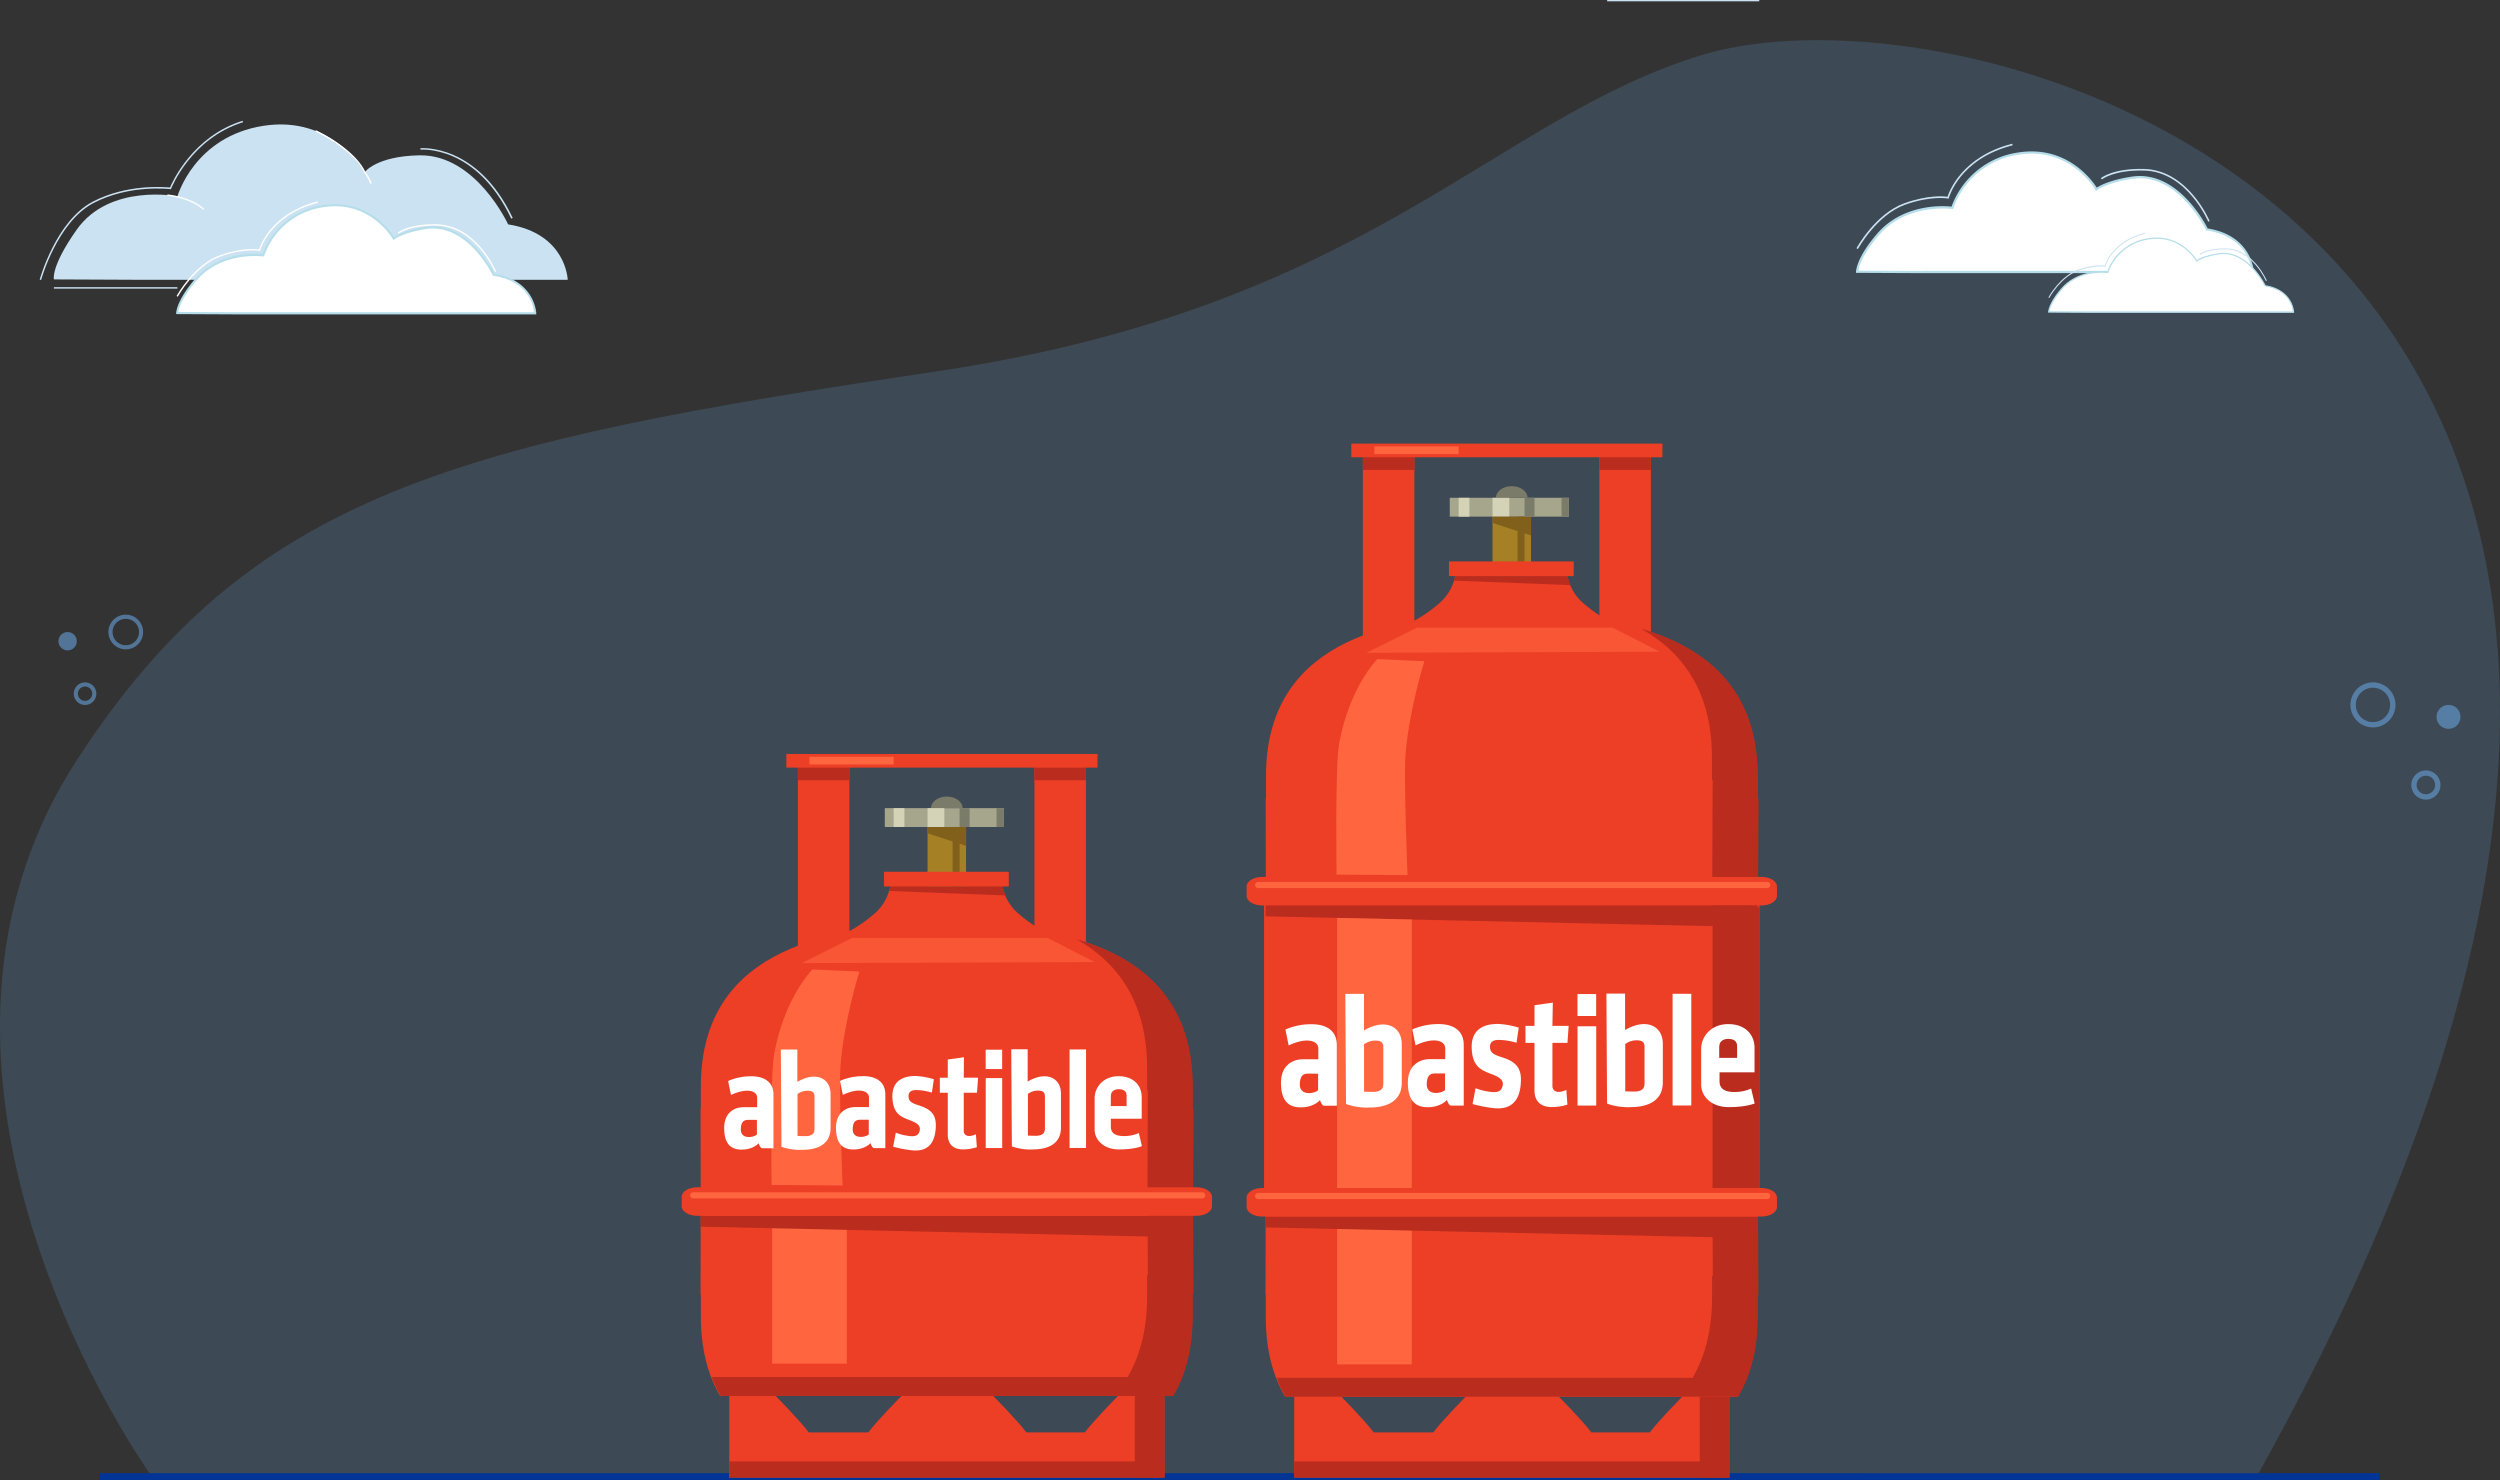 <svg xmlns="http://www.w3.org/2000/svg" viewBox="0 0 1028.43 608.85"><rect x="0" y="0" width="1028.43" height="608.85" fill="#333333" stroke="none"/><defs><style>.cls-1{fill:#66a0d9;opacity:0.2;}.cls-2{fill:#003595;}.cls-17,.cls-3,.cls-5{opacity:0.6;}.cls-4,.cls-5{fill:#68a0d9;}.cls-6{fill:#cbe2f2;}.cls-7{fill:#fff;}.cls-8{fill:#b6deea;}.cls-9{fill:#ed3e26;}.cls-10{fill:#b92c1e;}.cls-11{fill:#a58025;}.cls-12{fill:#a6a68d;}.cls-13{fill:#7b7b6a;}.cls-14{fill:#d4d2b7;}.cls-15{fill:#80601b;}.cls-16,.cls-17{fill:#ff663f;}</style></defs><g id="Capa_2" data-name="Capa 2"><g id="Capa_1-2" data-name="Capa 1"><path class="cls-1" d="M61.87,606.56s-116-161.49-30.37-293.72c71.38-110.28,157.15-130.78,353.85-160.08,177.19-26.4,227.87-103.39,314.29-130C818.5-13.81,1209.94,101.82,929,606.3Z"></path><rect class="cls-2" x="40.73" y="606.03" width="938.27" height="2.82"></rect><g class="cls-3"><path class="cls-4" d="M976.17,299.24a9.27,9.27,0,1,1,9.27-9.26A9.27,9.27,0,0,1,976.17,299.24Zm0-16.32a7.06,7.06,0,1,0,7.06,7.06A7.06,7.06,0,0,0,976.17,282.92Z"></path></g><path class="cls-5" d="M1012.17,294.89a4.92,4.92,0,1,1-4.92-4.91A4.92,4.92,0,0,1,1012.17,294.89Z"></path><g class="cls-3"><path class="cls-4" d="M997.94,328.94a6,6,0,1,1,6-6A6,6,0,0,1,997.94,328.94Zm0-9.83a3.81,3.81,0,1,0,3.81,3.81A3.81,3.81,0,0,0,997.94,319.11Z"></path></g><g class="cls-3"><path class="cls-4" d="M51.75,267.13A7.14,7.14,0,1,1,58.88,260,7.14,7.14,0,0,1,51.75,267.13Zm0-12.56A5.43,5.43,0,1,0,57.18,260,5.43,5.43,0,0,0,51.75,254.57Z"></path></g><circle class="cls-5" cx="27.82" cy="263.78" r="3.78"></circle><g class="cls-3"><path class="cls-4" d="M35,290a4.64,4.64,0,1,1,4.63-4.64A4.64,4.64,0,0,1,35,290Zm0-7.57a2.94,2.94,0,1,0,2.93,2.93A2.94,2.94,0,0,0,35,282.42Z"></path></g><path class="cls-6" d="M57.13,115.1H233.54s-.5-19-24.51-22.8c0,0-13.24-28.84-36.53-28.4-17.77.33-22.5,6.95-22.5,6.95s-13-23.51-41.54-19.11S73,80.77,73,80.77,45.08,75.28,31.51,94.54c-10.75,15.25-9.34,20.4-9.34,20.4Z"></path><path class="cls-7" d="M97.26,128.91H220.14s-.35-13.23-17.07-15.89c0,0-10.35-21.88-27.84-19.25C165.41,95.25,162,98.08,162,98.08S152.86,81.7,133,84.77A30.41,30.41,0,0,0,108.31,105s-16.93-2.48-27.62,9.89c-7.79,9-7.79,13.91-7.79,13.91Z"></path><path class="cls-8" d="M220.57,129.33H97.26l-24.78-.12v-.42c0-.2.09-5.16,7.89-14.18,9.86-11.41,25.12-10.35,27.64-10.08A31.14,31.14,0,0,1,133,84.35c18.14-2.8,27.53,10.59,29.13,13.12,1.16-.77,5-2.9,13.09-4.12,16.68-2.5,27.06,17.06,28.18,19.29,16.67,2.76,17.21,16.12,17.21,16.26Zm-147.2-1,23.89.11H219.68c-.22-2.3-2-12.71-16.68-15l-.22,0-.09-.21c-.11-.21-10.43-21.56-27.39-19-9.55,1.44-13.05,4.19-13.08,4.22l-.4.32-.24-.44c-.09-.16-9.18-16.08-28.5-13.1a30.2,30.2,0,0,0-24.36,19.92l-.1.35-.37,0c-.17,0-16.83-2.3-27.24,9.75C74.72,122.43,73.58,127,73.37,128.37Z"></path><rect class="cls-6" x="22.17" y="118.14" width="50.81" height="0.59"></rect><path class="cls-6" d="M16.91,115.18l-.59-.16c.07-.24,6.7-24.15,21.85-32.07,14.13-7.38,29.67-6,31.76-5.81.95-2.26,9.35-21.07,29.87-27.45l.19.59c-21.46,6.66-29.49,27.1-29.57,27.3l-.09.23-.24,0c-.17,0-16.71-2.09-31.64,5.72S17,114.94,16.91,115.18Z"></path><path class="cls-7" d="M83.63,86.33C78.28,81.44,69,80.55,68.86,80.54l0-.58c.1,0,9.62.91,15.12,5.93Z"></path><path class="cls-7" d="M152.34,75.62A18,18,0,0,0,149.77,71c-4.54-9.69-19.91-16.83-20.07-16.9l.25-.54c.16.07,15.72,7.3,20.32,17.13a17.58,17.58,0,0,1,2.64,4.75Z"></path><path class="cls-6" d="M210.31,89.94C195.89,59.48,173.17,61.56,173,61.58l-.07-.61c.24,0,23.38-2.14,38,28.71Z"></path><path class="cls-7" d="M203.56,111.85c-.07-.19-7.91-18.65-23.91-19-11.23-.26-15.62,3.27-15.67,3.3l-.38-.45c.19-.15,4.56-3.72,16.07-3.44,16.38.4,24.36,19.21,24.44,19.4Z"></path><path class="cls-7" d="M73.16,122.05l-.52-.28c.07-.13,7.06-12.93,17.91-16.78,8.89-3.16,14.69-2.57,16-2.37.64-2,5.4-15,24.09-19.76l.15.57C110.94,88.5,107.07,102.88,107,103l-.07.27-.27-.06c-.07,0-6.18-1.16-15.94,2.3C80.11,109.33,73.23,121.92,73.16,122.05Z"></path><path class="cls-7" d="M790.91,111.9H926.72s-.38-14.62-18.86-17.56c0,0-11.44-24.18-30.77-21.27-10.85,1.63-14.68,4.76-14.68,4.76s-10-18.1-32-14.71a33.61,33.61,0,0,0-27.31,22.35S784.41,82.72,772.6,96.4C764,106.35,764,111.77,764,111.77Z"></path><path class="cls-8" d="M927.21,112.37H790.91l-27.39-.13v-.47c0-.23.1-5.71,8.72-15.68C783.14,83.48,800,84.66,802.8,85a34.36,34.36,0,0,1,27.55-22.29c20-3.1,30.44,11.7,32.2,14.49,1.28-.85,5.5-3.2,14.47-4.55,18.45-2.77,29.91,18.86,31.15,21.32,18.42,3,19,17.82,19,18Zm-136.3-.94H926.22c-.24-2.55-2.23-14.05-18.43-16.62l-.25,0-.1-.23c-.12-.23-11.52-23.82-30.28-21-10.55,1.59-14.42,4.63-14.45,4.66l-.44.35-.27-.48c-.1-.18-10.14-17.78-31.5-14.48a33.36,33.36,0,0,0-26.92,22l-.12.4-.4-.06c-.19,0-18.6-2.54-30.11,10.78-6.94,8-8.21,13.09-8.44,14.6l26.4.12Z"></path><rect class="cls-6" x="661.14" width="62.57" height="0.54"></rect><path class="cls-6" d="M908.39,91.17c-.08-.2-8.74-20.6-26.41-21-12.47-.3-17.27,3.61-17.31,3.65l-.44-.52c.2-.17,5-4.11,17.76-3.81,18.12.44,26.94,21.24,27,21.46Z"></path><path class="cls-6" d="M764.29,102.45l-.6-.32c.08-.15,7.81-14.29,19.8-18.56,9.81-3.48,16.21-2.84,17.66-2.62.72-2.26,6-16.56,26.63-21.83l.17.65C806,65.38,801.76,81.26,801.72,81.42l-.08.31-.31-.06c-.07,0-6.83-1.29-17.61,2.54C772,88.39,764.37,102.31,764.29,102.45Z"></path><path class="cls-7" d="M859.48,128.41h84s-.24-9-11.67-10.85c0,0-7.07-15-19-13.16-6.71,1-9.07,2.95-9.07,2.95s-6.21-11.19-19.78-9.1A20.8,20.8,0,0,0,867,112.07s-11.56-1.7-18.87,6.76c-5.32,6.15-5.32,9.5-5.32,9.5Z"></path><path class="cls-8" d="M943.74,128.7H859.48l-16.93-.08v-.29c0-.14.06-3.53,5.39-9.69,6.74-7.79,17.16-7.07,18.89-6.89a21.24,21.24,0,0,1,17-13.78c12.37-1.92,18.81,7.23,19.9,9,.79-.52,3.4-2,9-2.81,11.39-1.71,18.49,11.66,19.26,13.18,11.38,1.88,11.75,11,11.76,11.1ZM843.16,128l16.32.08h83.66c-.15-1.58-1.38-8.68-11.4-10.28l-.15,0-.07-.14c-.07-.15-7.13-14.72-18.71-13-6.53,1-8.92,2.86-8.94,2.88l-.27.22-.17-.3c-.06-.11-6.26-11-19.47-8.95a20.65,20.65,0,0,0-16.65,13.61l-.07.24-.25,0c-.11,0-11.5-1.57-18.61,6.66C844.09,124,843.3,127.12,843.16,128Z"></path><path class="cls-6" d="M932.11,115.6c-.05-.13-5.4-12.74-16.33-13-7.7-.2-10.67,2.22-10.7,2.25l-.27-.32c.12-.11,3.14-2.53,11-2.35,11.2.27,16.66,13.13,16.71,13.26Z"></path><path class="cls-6" d="M843,122.57l-.37-.2c0-.09,4.82-8.84,12.24-11.47,6.06-2.16,10-1.76,10.92-1.62.44-1.4,3.7-10.24,16.46-13.5l.1.41c-13.56,3.46-16.19,13.28-16.21,13.38l0,.19-.2,0s-4.22-.8-10.88,1.57C847.78,113.88,843.07,122.48,843,122.57Z"></path><path class="cls-9" d="M389.75,390.29,442,387.74s-11.52-1.7-23.34-12.16C410.88,368.71,412,359,412,359H366.61s1.14,9.75-6.63,16.62c-11.82,10.46-23.34,12.16-23.34,12.16l52.24,2.55v0l.44,0,.43,0Z"></path><polygon class="cls-9" points="451.48 310.16 446.72 310.16 425.53 310.16 349.42 310.16 328.23 310.16 323.48 310.16 323.48 315.78 328.23 315.78 328.23 404.43 349.42 404.43 349.42 315.78 425.53 315.78 425.53 404.43 446.72 404.43 446.72 315.78 451.48 315.78 451.48 310.16"></polygon><rect class="cls-10" x="328.23" y="315.78" width="21.19" height="5.19"></rect><rect class="cls-10" x="425.53" y="315.78" width="21.19" height="5.19"></rect><rect class="cls-11" x="381.57" y="340.2" width="15.84" height="24.55"></rect><rect class="cls-12" x="363.98" y="332.45" width="49.01" height="7.75"></rect><path class="cls-13" d="M389.49,327.68c-3.6,0-6.51,2.14-6.51,4.77h13C396,329.82,393.09,327.68,389.49,327.68Z"></path><rect class="cls-14" x="367.63" y="332.45" width="4.43" height="7.75"></rect><rect class="cls-14" x="381.57" y="332.45" width="6.91" height="7.75"></rect><polygon class="cls-15" points="381.57 340.2 381.57 342.8 397.41 347.96 397.41 340.2 381.57 340.2"></polygon><rect class="cls-15" x="391.88" y="340.2" width="2.87" height="24.55"></rect><path class="cls-9" d="M459.91,574.26s-10.26,10.37-13.63,15H422.21c-3.36-4.61-13.63-15-13.63-15H370.83s-10.27,10.37-13.63,15H332.71c-3.37-4.61-13.63-15-13.63-15H300v33.55H479V574.26Z"></path><path class="cls-9" d="M288.31,532.37l0,8.73c-.07,13.4,2.76,24.32,7.94,33.16H482.45c5.19-8.85,8.06-19.77,8-33.16l0-8.73h.3l-.15-38.09.15-38.09h-.3l0-8.72c.15-52.67-44.49-67.12-99.76-67.45-56.55,0-102.66,13.9-102.38,67.45l0,8.72h-.12l.06,38.09-.06,38.09Z"></path><path class="cls-10" d="M491,456.19h-.3l0-8.72c.1-34.54-19.06-52.64-47.86-61.11,18,10.24,29.13,27,29.05,53.32l0,8.73h.3l-.14,38.09.14,38.09h-.3l0,8.73c0,13.39-2.82,24.31-8,33.15H292.75a53.76,53.76,0,0,0,3.72,7.79H482.65c5.2-8.85,8.06-19.77,8-33.16l0-8.73h.3l-.15-38.09Z"></path><rect class="cls-9" x="363.66" y="358.62" width="51.32" height="6.05"></rect><rect class="cls-13" x="409.96" y="332.45" width="3.03" height="7.75"></rect><rect class="cls-13" x="394.74" y="332.45" width="4.12" height="7.75"></rect><path class="cls-16" d="M334.22,398.81l19.31.86s-6.49,20.76-7.78,38.92c-.71,9.92.86,49.08.86,49.08l-29.19-.21s-.68-44.55,1.08-54.06C322.83,410.05,334.22,398.81,334.22,398.81Z"></path><rect class="cls-16" x="317.64" y="500.86" width="30.7" height="60.11"></rect><polygon class="cls-10" points="288.24 500.16 490.68 500.16 490.68 509.08 288.24 504.62 288.24 500.16"></polygon><polygon class="cls-10" points="366.22 364.67 412.42 364.67 413.54 368.36 365.75 366.52 366.22 364.67"></polygon><path class="cls-9" d="M498.58,496.24c0,2.16-2.89,3.92-6.46,3.92H286.87c-3.57,0-6.46-1.76-6.46-3.92v-3.91c0-2.17,2.89-3.92,6.46-3.92H492.12c3.57,0,6.46,1.75,6.46,3.92Z"></path><path class="cls-16" d="M495.8,491.73a1.25,1.25,0,0,1-1.25,1.26H285.16a1.25,1.25,0,0,1-1.25-1.26h0a1.25,1.25,0,0,1,1.25-1.25H494.55a1.25,1.25,0,0,1,1.25,1.25Z"></path><rect class="cls-16" x="332.99" y="311.31" width="34.64" height="3.18"></rect><rect class="cls-10" x="299.99" y="601.19" width="179.02" height="6.63"></rect><rect class="cls-10" x="466.83" y="574.26" width="12.18" height="33.56"></rect><polygon class="cls-17" points="350.5 385.84 430.94 385.84 450.39 395.78 329.75 396.21 350.5 385.84"></polygon><path class="cls-9" d="M692.32,574.26s-10.27,10.37-13.63,15H654.62c-3.36-4.61-13.63-15-13.63-15H603.24s-10.27,10.37-13.63,15h-24.5c-3.36-4.61-13.63-15-13.63-15H532.4v33.55h179V574.26Z"></path><rect class="cls-10" x="532.4" y="601.19" width="179.02" height="6.63"></rect><rect class="cls-10" x="699.23" y="574.26" width="12.18" height="33.56"></rect><rect class="cls-9" x="520" y="360.74" width="203.8" height="129.64"></rect><path class="cls-9" d="M520.65,372.49H723.08l0-5.88.15-38.09h-.3l0-8.72c.16-52.67-44.49-67.12-99.76-67.45-56.54,0-102.66,13.9-102.38,67.45v8.72h-.12l.06,38.09Z"></path><path class="cls-9" d="M622.16,262.62l52.24-2.55s-11.52-1.7-23.34-12.16c-7.77-6.87-6.64-16.62-6.64-16.62H599s1.14,9.75-6.63,16.62c-11.82,10.46-23.34,12.16-23.34,12.16l52.24,2.55v0l.43,0,.44,0Z"></path><polygon class="cls-9" points="683.88 182.49 679.13 182.49 657.94 182.49 581.83 182.49 560.64 182.49 555.88 182.49 555.88 188.11 560.64 188.11 560.64 276.76 581.83 276.76 581.83 188.11 657.94 188.11 657.94 276.76 679.13 276.76 679.13 188.11 683.88 188.11 683.88 182.49"></polygon><rect class="cls-10" x="560.64" y="188.11" width="21.19" height="5.19"></rect><rect class="cls-10" x="657.94" y="188.11" width="21.19" height="5.19"></rect><rect class="cls-11" x="613.98" y="212.53" width="15.84" height="24.55"></rect><rect class="cls-12" x="596.39" y="204.78" width="49.01" height="7.75"></rect><path class="cls-13" d="M621.9,200c-3.6,0-6.52,2.14-6.52,4.77h13C628.42,202.15,625.5,200,621.9,200Z"></path><rect class="cls-14" x="600.04" y="204.78" width="4.43" height="7.75"></rect><rect class="cls-14" x="613.98" y="204.78" width="6.91" height="7.75"></rect><polygon class="cls-15" points="613.98 212.53 613.98 215.13 629.82 220.28 629.82 212.53 613.98 212.53"></polygon><rect class="cls-15" x="624.28" y="212.53" width="2.87" height="24.55"></rect><path class="cls-10" d="M723.41,328.52h-.3l0-8.72c.1-34.54-19.07-52.64-47.86-61.11,18,10.24,29.12,27,29,53.32l0,8.73h.3l-.15,38.09.06,14.36,18.77-.7,0-5.88Z"></path><rect class="cls-9" x="596.07" y="230.95" width="51.32" height="6.05"></rect><rect class="cls-13" x="642.37" y="204.78" width="3.03" height="7.75"></rect><rect class="cls-13" x="627.15" y="204.78" width="4.12" height="7.75"></rect><path class="cls-16" d="M566.62,271.14l19.32.86s-6.49,20.76-7.78,38.92c-.71,9.92.86,49.08.86,49.08l-29.19-.21s-.68-44.55,1.08-54.06C555.24,282.38,566.62,271.14,566.62,271.14Z"></path><polygon class="cls-10" points="598.62 237 644.82 237 645.95 240.69 598.15 238.85 598.62 237"></polygon><path class="cls-9" d="M731,368.57c0,2.16-2.89,3.92-6.46,3.92H519.28c-3.57,0-6.46-1.76-6.46-3.92v-3.92c0-2.16,2.89-3.91,6.46-3.91H724.53c3.57,0,6.46,1.75,6.46,3.91Z"></path><path class="cls-16" d="M728.21,364.07a1.25,1.25,0,0,1-1.25,1.25H517.57a1.25,1.25,0,0,1-1.25-1.25h0a1.25,1.25,0,0,1,1.25-1.26H727a1.25,1.25,0,0,1,1.25,1.26Z"></path><rect class="cls-16" x="565.4" y="183.64" width="34.64" height="3.18"></rect><polygon class="cls-17" points="582.91 258.17 663.34 258.17 682.8 268.11 562.15 268.54 582.91 258.17"></polygon><polygon class="cls-10" points="520.65 372.49 723.08 372.49 723.08 381.41 520.65 376.95 520.65 372.49"></polygon><path class="cls-9" d="M723.08,488.71H520.65v5.88l-.06,38.09h.12v8.73c-.06,13.4,2.77,24.31,7.95,33.15H714.86c5.19-8.84,8-19.76,8-33.15l0-8.73h.3l-.15-38.09Z"></path><path class="cls-10" d="M704.51,500.84l.09,24.05h-.3l0,8.73c0,13.39-2.83,24.31-8,33.16H525.16a53.64,53.64,0,0,0,3.72,7.78H715.06c5.19-8.84,8.06-19.76,8-33.15l0-8.73h.3l-.13-32.22Z"></path><rect class="cls-16" x="550.05" y="501.17" width="30.7" height="60.11"></rect><polygon class="cls-10" points="520.65 500.46 723.08 500.46 723.08 509.38 520.65 504.92 520.65 500.46"></polygon><path class="cls-9" d="M731,496.55c0,2.16-2.89,3.91-6.46,3.91H519.28c-3.57,0-6.46-1.75-6.46-3.91v-3.92c0-2.16,2.89-3.92,6.46-3.92H724.53c3.57,0,6.46,1.76,6.46,3.92Z"></path><path class="cls-16" d="M728.21,492a1.25,1.25,0,0,1-1.25,1.25H517.57a1.25,1.25,0,0,1-1.25-1.25h0a1.25,1.25,0,0,1,1.25-1.25H727a1.25,1.25,0,0,1,1.25,1.25Z"></path><rect class="cls-10" x="704.51" y="373.19" width="19.3" height="115.53"></rect><polygon class="cls-16" points="580.75 488.71 550.05 488.71 550.05 377.6 580.75 378.27 580.75 488.71"></polygon><path class="cls-7" d="M539.52,421.33a26.54,26.54,0,0,0-10.74,2.19l1.33,6.53c7.72-3.58,12.2-1.85,12.21,1.26v4.43h-6.2c-4.71,0-9.17,2.8-9.16,9.67s2.6,10.13,8.12,10.13,7.93-3,7.93-3,.72,2.35,1.68,2.34h5.24s0-19.26,0-25-4.09-8.55-10.38-8.54m2.66,27.14c-1.39,1.44-7.48,2.46-7.49-2.3s2.5-4.52,4-4.52,3.51.05,3.51.05v6.77"></path><path class="cls-7" d="M591.73,421.28a26.58,26.58,0,0,0-10.74,2.2l1.33,6.53c7.72-3.59,12.2-1.86,12.21,1.26v4.42h-6.2c-4.71,0-9.17,2.79-9.17,9.65s2.61,10.14,8.14,10.14,7.92-3,7.92-3,.72,2.35,1.68,2.34h5.24s0-19.27,0-25-4.09-8.55-10.38-8.54m2.67,27.14c-1.4,1.44-7.49,2.46-7.5-2.3s2.49-4.52,4-4.52,3.51,0,3.51,0,0,5,0,6.77"></path><path class="cls-7" d="M561.11,423.85c0-7.54,0-15,0-15h-7.68l.28,45.31a25.28,25.28,0,0,0,9.94,1.43c4.13,0,13-1,13-10.2s0-9.46,0-15.9c0-7.4-7-10.66-15.47-5.61M569,446.23c0,2.31-2.1,2.94-4.08,2.94s-3.79-.09-3.79-.09l0-19.46a7.82,7.82,0,0,1,4.71-1.55c2.88,0,3.22,1.35,3.22,2.93s0,12.93,0,15.23"></path><path class="cls-7" d="M668.51,423.75c0-7.54,0-15,0-15h-7.68L661.1,454a25.28,25.28,0,0,0,9.94,1.43c4.13,0,13-1,13-10.2s0-9.46,0-15.9c0-7.4-7-10.66-15.48-5.61m7.9,22.39c0,2.3-2.11,2.93-4.07,2.93s-3.8-.1-3.8-.1l0-19.45a7.8,7.8,0,0,1,4.7-1.54c2.89,0,3.23,1.34,3.23,2.92s0,12.93,0,15.24"></path><path class="cls-7" d="M618.33,435.09c-3.51-1.14-5.38-1.77-5.38-4.52,0-1.63.91-2.78,3.6-2.78a26.12,26.12,0,0,1,7.3,1.19l.91-6.24a34.47,34.47,0,0,0-8.6-1.53c-3.75,0-10.94.93-10.75,9.71.18,8.43,4.48,9.47,8.8,11.19,2.64,1.05,4.47,2.27,3.94,4.51s-1.82,3-5.38,2.5a25.22,25.22,0,0,1-5.76-1.47l-1.24,6.52a54.07,54.07,0,0,0,8.38,1.65c8.64,1.06,11.08-4.32,11.47-10.21.35-5.23-1-8.49-7.29-10.52"></path><path class="cls-7" d="M638.79,412.44l-7.54,1.07V422h-3.71v7h3.7s0,14.08,0,19.47,3.51,6.95,7.12,6.95a21.55,21.55,0,0,0,6.43-1l-.44-6.06c-4.17,1.93-5.71.1-5.72-1.48s0-17.87,0-17.87h6.19l.48-7h-6.68Z"></path><rect class="cls-7" x="648.95" y="422.18" width="7.69" height="32.62"></rect><rect class="cls-7" x="688.06" y="408.82" width="7.69" height="45.95"></rect><rect class="cls-7" x="648.93" y="408.93" width="7.69" height="9.03"></rect><path class="cls-7" d="M721.77,453.71l-1.4-5.91a16.54,16.54,0,0,1-7,1.41c-4.35,0-6-1.71-6-4.4v-3.68h14.4s0-4.77,0-10.06-3.63-9.78-10.84-9.78-11.12,5.3-11.12,10.17,0,10.16,0,14.77,4,9.21,11.35,9.21,10.67-1.52,10.67-1.52ZM707.3,430.37c0-2.12,1.87-3,3.63-3,1.55,0,3.67.46,3.67,3,0,2.79,0,4.8,0,4.8h-7.36s0-2.67,0-4.8"></path><path class="cls-7" d="M309,442.75a23.48,23.48,0,0,0-9.47,1.94l1.17,5.76c6.81-3.16,10.76-1.64,10.77,1.11v3.9H306c-4.16,0-8.09,2.47-8.09,8.53s2.3,8.94,7.17,8.93,7-2.63,7-2.63.64,2.07,1.48,2.07h4.62s0-17,0-22.08-3.61-7.53-9.16-7.53m2.35,23.94c-1.22,1.27-6.6,2.17-6.61-2s2.21-4,3.51-4,3.1,0,3.1,0v6"></path><path class="cls-7" d="M355,442.71a23.4,23.4,0,0,0-9.46,1.94l1.17,5.76c6.81-3.17,10.76-1.64,10.76,1.11s0,3.89,0,3.89H352c-4.15,0-8.09,2.47-8.09,8.52s2.3,8.94,7.18,8.94,7-2.63,7-2.63.64,2.07,1.49,2.07h4.62s0-17,0-22.08-3.61-7.54-9.16-7.53m2.36,23.94c-1.23,1.27-6.61,2.16-6.61-2s2.2-4,3.51-4,3.09,0,3.09,0,0,4.41,0,6"></path><path class="cls-7" d="M328,445c0-6.65,0-13.26,0-13.26h-6.78l.25,40a22.39,22.39,0,0,0,8.77,1.26c3.64,0,11.44-.86,11.43-9s0-8.35,0-14c0-6.52-6.16-9.4-13.65-4.94m7,19.74c0,2-1.85,2.58-3.59,2.58s-3.35-.08-3.35-.08V450.06a6.9,6.9,0,0,1,4.15-1.36c2.53,0,2.84,1.19,2.84,2.58s0,11.4,0,13.44"></path><path class="cls-7" d="M422.75,444.89c0-6.65,0-13.26,0-13.26H416l.25,39.95a22.08,22.08,0,0,0,8.77,1.26c3.64,0,11.44-.85,11.43-9s0-8.35,0-14c0-6.52-6.15-9.39-13.65-4.94m7,19.74c0,2-1.85,2.59-3.59,2.59s-3.35-.09-3.35-.09V450a6.88,6.88,0,0,1,4.14-1.35c2.55,0,2.85,1.18,2.85,2.58s0,11.4,0,13.43"></path><path class="cls-7" d="M378.5,454.89c-3.1-1-4.75-1.56-4.75-4,0-1.44.8-2.46,3.17-2.46a23,23,0,0,1,6.44,1.05l.8-5.5a30.35,30.35,0,0,0-7.58-1.35c-3.3,0-9.65.82-9.48,8.56.16,7.44,3.95,8.35,7.76,9.87,2.33.93,3.94,2,3.48,4s-1.61,2.67-4.75,2.2a22.22,22.22,0,0,1-5.08-1.3l-1.1,5.76a48.79,48.79,0,0,0,7.4,1.45c7.62.93,9.77-3.81,10.12-9,.31-4.61-.93-7.48-6.43-9.27"></path><path class="cls-7" d="M396.54,434.92l-6.65.94v7.49h-3.27v6.18h3.27s0,12.42,0,17.16,3.1,6.14,6.28,6.14a18.93,18.93,0,0,0,5.68-.9l-.39-5.34c-3.68,1.7-5,.09-5-1.3s0-15.77,0-15.77h5.47l.42-6.19h-5.89Z"></path><rect class="cls-7" x="405.5" y="443.5" width="6.78" height="28.77"></rect><rect class="cls-7" x="439.99" y="431.72" width="6.78" height="40.52"></rect><rect class="cls-7" x="405.48" y="431.82" width="6.78" height="7.96"></rect><path class="cls-7" d="M469.72,471.31l-1.24-5.21a14.45,14.45,0,0,1-6.21,1.24c-3.83,0-5.3-1.5-5.3-3.88s0-3.24,0-3.24h12.7s0-4.21,0-8.87-3.2-8.63-9.55-8.63-9.82,4.67-9.82,9,0,9,0,13,3.57,8.13,10,8.13,9.41-1.34,9.41-1.34ZM457,450.73c0-1.87,1.66-2.66,3.21-2.66,1.36,0,3.24.4,3.24,2.65V455h-6.49s0-2.36,0-4.23"></path></g></g></svg>